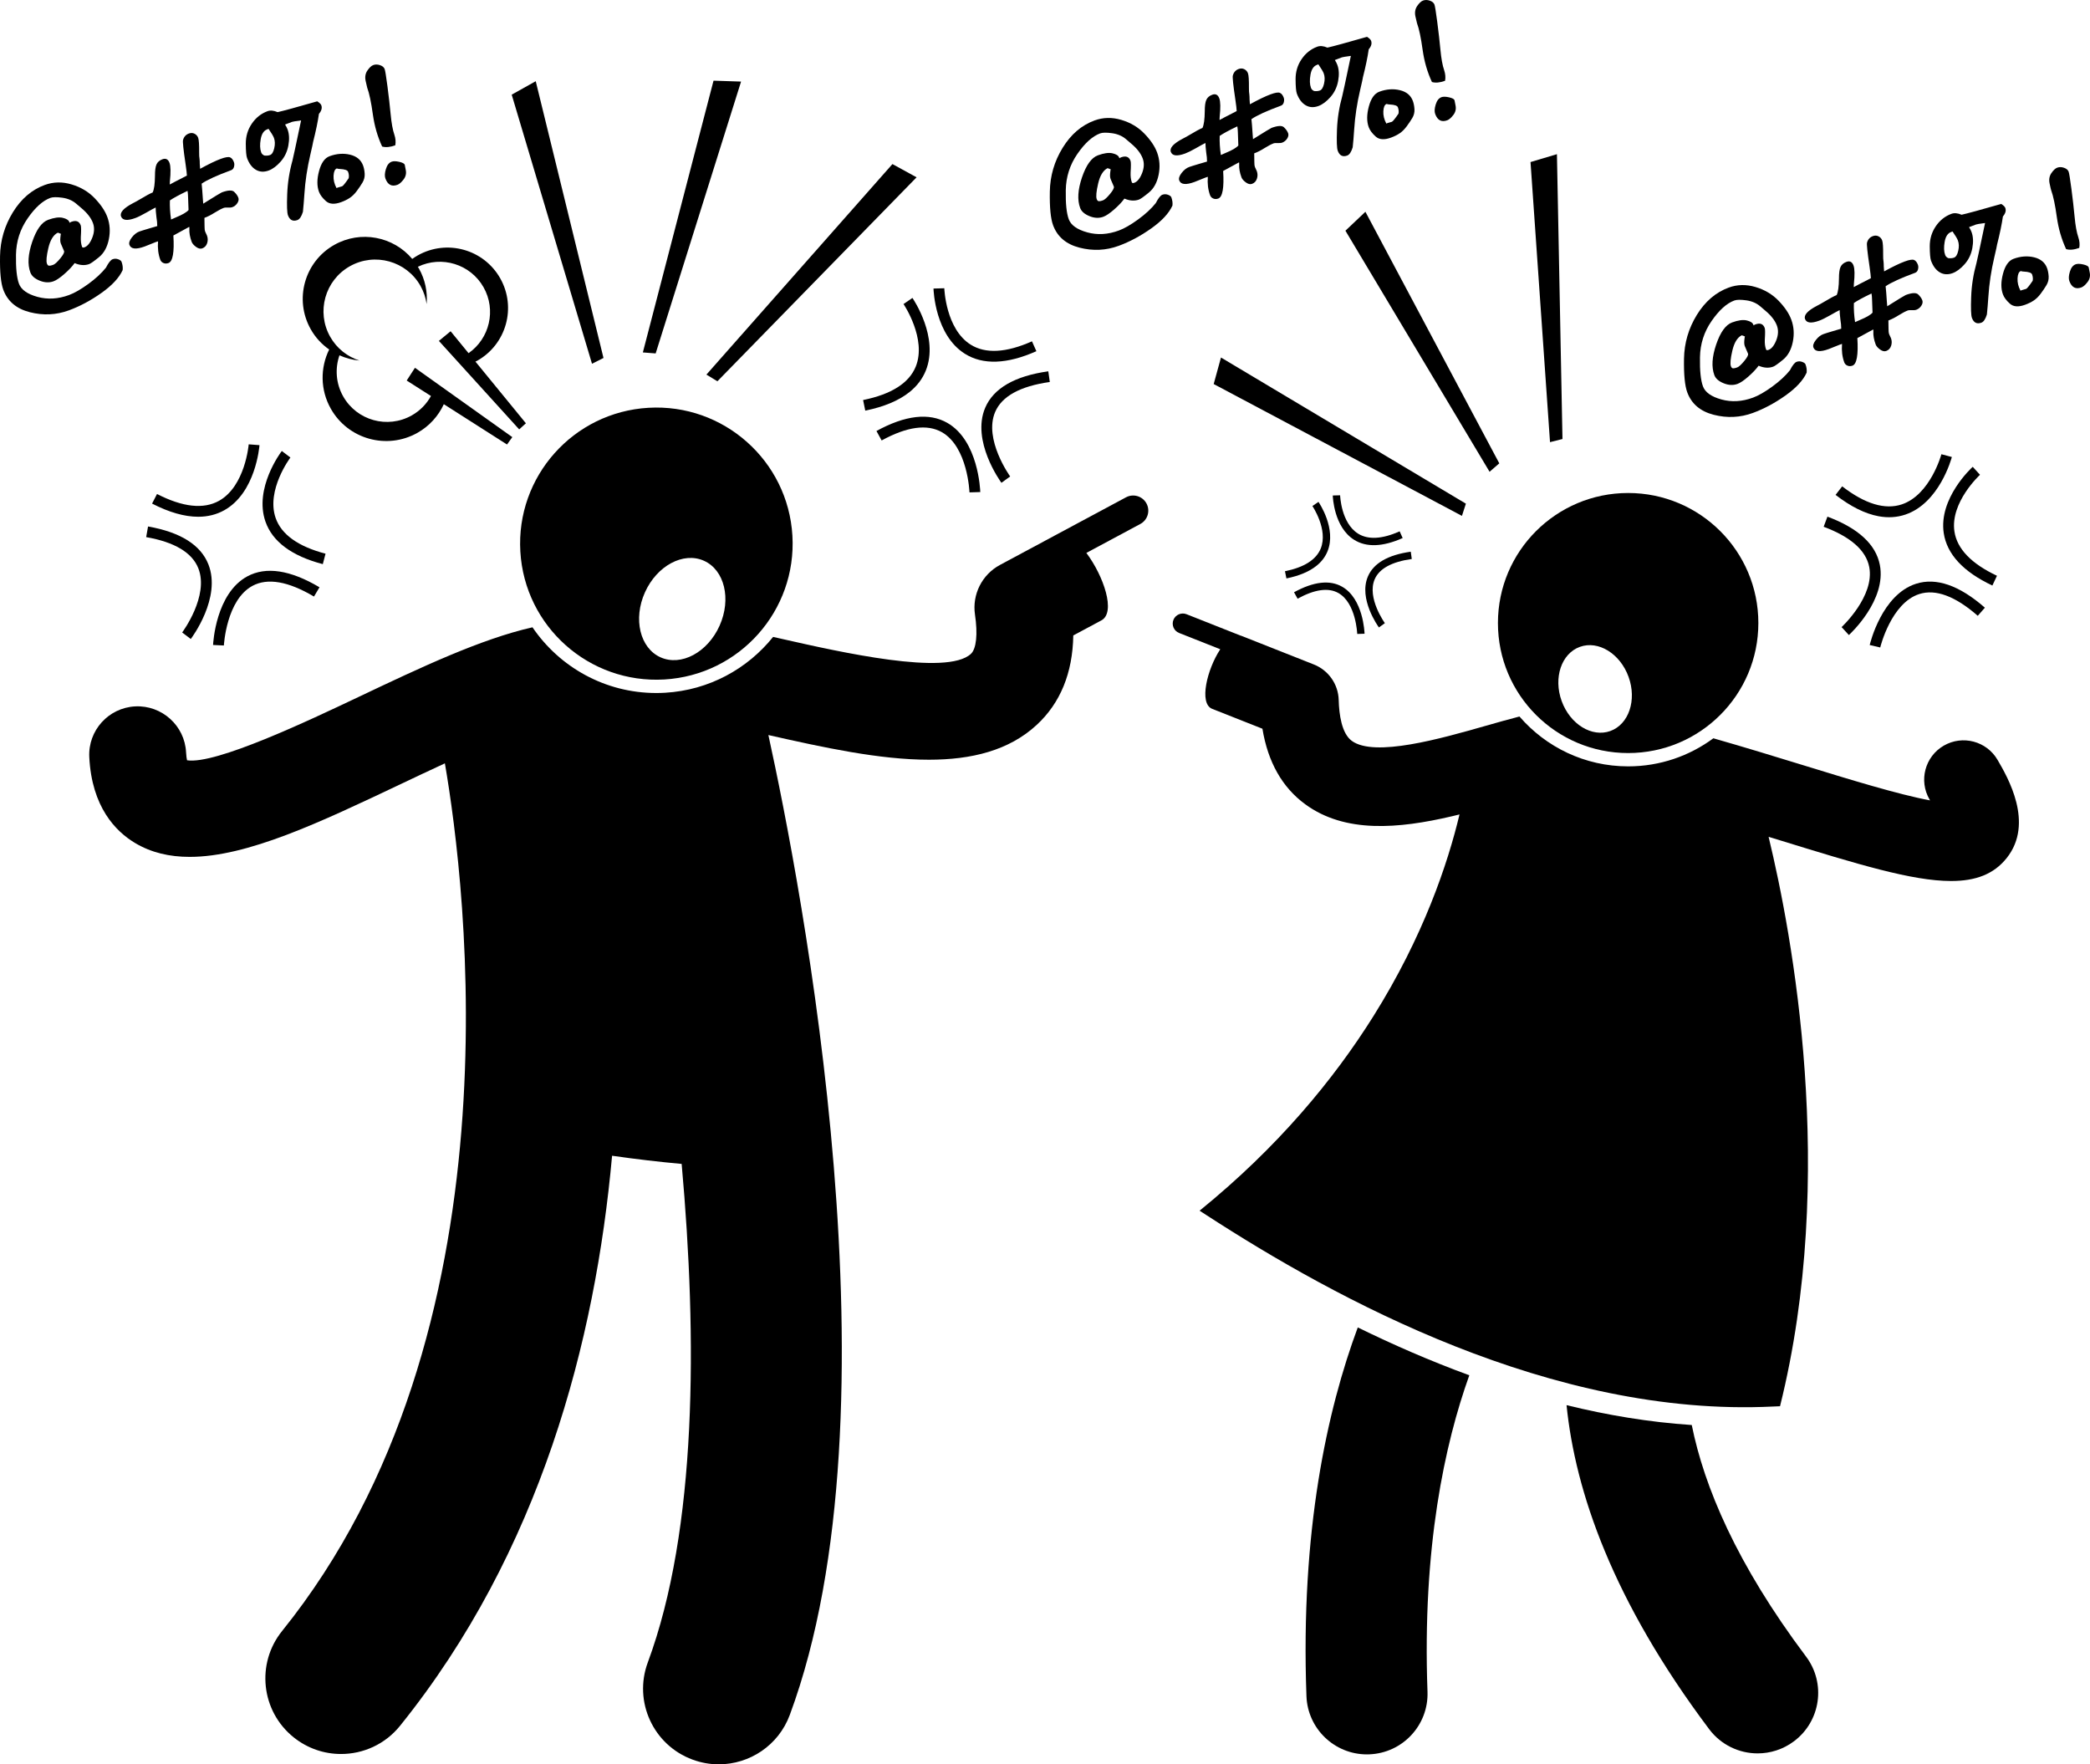 <?xml version="1.0" encoding="UTF-8"?> <svg xmlns="http://www.w3.org/2000/svg" viewBox="0 0 154 130" fill="none"><path d="M96.265 124.975C96.353 127.379 98.333 129.268 100.722 129.268C100.777 129.268 100.833 129.267 100.888 129.264C103.351 129.174 105.275 127.107 105.184 124.647C104.794 114.034 106.451 106.397 108.265 101.334C105.392 100.282 102.638 99.078 100.047 97.808C97.791 103.888 95.818 112.808 96.265 124.975Z" fill="black"></path><path d="M125.939 127.411C126.816 128.578 128.155 129.194 129.512 129.194C130.444 129.194 131.383 128.903 132.186 128.302C134.158 126.826 134.558 124.032 133.079 122.063C127.936 115.216 125.566 109.517 124.656 104.999C121.529 104.791 118.44 104.275 115.43 103.535C116.072 109.9 118.821 117.934 125.939 127.411Z" fill="black"></path><path d="M143.222 54.943C141.838 55.748 141.369 57.521 142.175 58.904C142.188 58.928 142.202 58.952 142.215 58.974C139.91 58.55 136.139 57.39 132.945 56.406C130.827 55.755 128.575 55.064 126.248 54.399C124.49 55.698 122.318 56.468 119.969 56.468C116.77 56.468 113.901 55.041 111.96 52.794C111.152 53.003 110.308 53.242 109.431 53.492C106.186 54.417 101.281 55.816 99.606 54.589C98.86 54.042 98.669 52.649 98.641 51.576C98.61 50.416 97.889 49.387 96.809 48.96L91.454 46.843C91.437 46.837 91.419 46.835 91.403 46.83L87.428 45.257C87.047 45.106 86.613 45.294 86.463 45.674C86.311 46.054 86.499 46.488 86.88 46.638L89.914 47.839C88.946 49.302 88.323 51.837 89.318 52.23L93.021 53.694C93.424 56.151 94.481 58.019 96.174 59.259C99.114 61.413 103.052 61.064 106.971 60.148C107.162 60.103 107.353 60.057 107.543 60.01C106.683 63.613 104.892 68.986 101.195 74.88C98.276 79.536 94.17 84.516 88.392 89.206C88.545 89.306 88.704 89.409 88.86 89.51C98.404 95.71 114.343 104.435 130.631 103.637C130.807 103.629 130.983 103.626 131.16 103.615C135.397 86.594 132.058 68.857 130.318 61.66C130.625 61.754 130.935 61.849 131.236 61.941C136.837 63.666 140.895 64.915 143.763 64.915C145.576 64.915 146.913 64.415 147.863 63.221C149.907 60.652 147.932 57.264 147.188 55.989C146.382 54.607 144.607 54.138 143.222 54.943Z" fill="black"></path><path d="M119.969 55.487C125.267 55.487 129.563 51.198 129.563 45.906C129.563 40.615 125.267 36.325 119.969 36.325C114.669 36.325 110.374 40.615 110.374 45.906C110.374 51.198 114.669 55.487 119.969 55.487ZM115.069 51.652C114.449 49.94 115.05 48.153 116.412 47.662C117.773 47.17 119.38 48.16 120 49.872C120.62 51.584 120.019 53.371 118.656 53.863C117.295 54.354 115.689 53.364 115.069 51.652Z" fill="black"></path><path d="M9.038 19.9C9.062 19.706 9.034 19.503 8.956 19.29C8.928 19.215 8.845 19.153 8.706 19.102C8.567 19.052 8.43 19.052 8.298 19.101C8.157 19.152 7.993 19.359 7.808 19.72C7.483 20.127 7.05 20.528 6.506 20.924C5.961 21.32 5.488 21.591 5.086 21.739C4.282 22.035 3.507 22.08 2.76 21.874C2.014 21.668 1.56 21.345 1.398 20.906C1.235 20.462 1.161 19.748 1.178 18.766C1.196 17.782 1.481 16.891 2.036 16.091C2.59 15.291 3.148 14.787 3.71 14.581C3.888 14.515 4.183 14.512 4.595 14.569C5.006 14.627 5.351 14.777 5.629 15.02C5.714 15.095 5.833 15.198 5.988 15.326C6.422 15.687 6.709 16.055 6.848 16.431C6.97 16.761 6.954 17.121 6.8 17.51C6.646 17.9 6.455 18.137 6.228 18.221C6.128 18.257 6.069 18.247 6.048 18.19C5.975 17.993 5.944 17.75 5.955 17.462C5.986 16.986 5.984 16.7 5.949 16.606C5.838 16.303 5.608 16.214 5.257 16.343C5.204 16.364 5.161 16.388 5.129 16.417L5.109 16.36C5.056 16.215 4.892 16.113 4.619 16.049C4.346 15.986 3.987 16.036 3.544 16.198C3.073 16.372 2.683 16.913 2.373 17.823C2.064 18.733 2.019 19.484 2.237 20.075C2.331 20.329 2.558 20.53 2.921 20.679C3.284 20.827 3.625 20.843 3.945 20.726C4.153 20.65 4.417 20.471 4.737 20.192C5.056 19.913 5.311 19.645 5.5 19.386C5.889 19.553 6.247 19.576 6.573 19.457C6.692 19.413 6.933 19.243 7.297 18.946C7.662 18.648 7.902 18.211 8.019 17.634C8.137 17.057 8.099 16.509 7.909 15.99C7.742 15.539 7.43 15.076 6.973 14.6C6.515 14.125 5.946 13.786 5.264 13.585C4.582 13.383 3.926 13.399 3.295 13.63C2.342 13.98 1.56 14.65 0.949 15.641C0.339 16.632 0.023 17.709 0.003 18.872C-0.017 20.035 0.063 20.859 0.241 21.344C0.556 22.197 1.206 22.75 2.195 23.003C3.181 23.255 4.142 23.21 5.077 22.867C5.893 22.567 6.692 22.139 7.474 21.585C8.257 21.031 8.778 20.469 9.038 19.9ZM4.439 19.043C4.217 19.312 4.044 19.469 3.918 19.515C3.789 19.562 3.689 19.584 3.619 19.579C3.549 19.576 3.496 19.524 3.459 19.425C3.391 19.244 3.427 18.86 3.564 18.273C3.702 17.688 3.931 17.311 4.254 17.146C4.295 17.152 4.337 17.165 4.378 17.184C4.415 17.205 4.453 17.22 4.491 17.227C4.479 17.231 4.465 17.329 4.447 17.52C4.429 17.712 4.444 17.861 4.492 17.968L4.72 18.498C4.755 18.593 4.661 18.774 4.439 19.043Z" fill="black"></path><path d="M9.972 16.065C10.172 15.991 10.431 15.863 10.749 15.682C11.105 15.478 11.345 15.347 11.47 15.288C11.469 15.436 11.487 15.673 11.527 16.003C11.566 16.226 11.586 16.444 11.587 16.658C11.534 16.679 11.334 16.737 10.986 16.835C10.636 16.937 10.394 17.014 10.262 17.061C10.064 17.134 9.881 17.28 9.711 17.499C9.543 17.719 9.485 17.901 9.538 18.045C9.652 18.355 10.028 18.394 10.667 18.159L11.478 17.835L11.645 17.78C11.606 18.281 11.661 18.734 11.81 19.139C11.851 19.249 11.928 19.329 12.043 19.38C12.159 19.43 12.284 19.43 12.416 19.381C12.731 19.266 12.851 18.59 12.775 17.352L13.942 16.716C13.954 16.745 13.958 16.792 13.954 16.853C13.938 17.148 13.994 17.47 14.123 17.819C14.169 17.943 14.276 18.068 14.445 18.192C14.613 18.314 14.765 18.351 14.902 18.301C15.08 18.236 15.2 18.108 15.263 17.919C15.324 17.731 15.321 17.546 15.254 17.364L15.121 17.071C15.084 16.972 15.068 16.841 15.072 16.676C15.072 16.513 15.068 16.305 15.063 16.053C15.302 15.965 15.558 15.835 15.83 15.662C16.1 15.493 16.326 15.376 16.509 15.309C16.546 15.295 16.641 15.29 16.794 15.294C16.946 15.299 17.049 15.291 17.102 15.271C17.269 15.21 17.399 15.108 17.49 14.965C17.582 14.821 17.605 14.689 17.561 14.567C17.507 14.419 17.404 14.276 17.255 14.134C17.107 13.993 16.802 14.007 16.343 14.175C16.278 14.199 15.822 14.476 14.975 15.007C14.966 14.924 14.958 14.82 14.95 14.694C14.915 14.155 14.884 13.769 14.858 13.532C15.26 13.255 15.983 12.925 17.027 12.542C17.137 12.502 17.209 12.418 17.242 12.292C17.276 12.165 17.274 12.051 17.236 11.949C17.168 11.763 17.073 11.645 16.953 11.594C16.834 11.544 16.604 11.581 16.267 11.705C15.887 11.845 15.38 12.089 14.746 12.438C14.746 12.356 14.736 12.233 14.719 12.067C14.721 11.933 14.716 11.82 14.705 11.73C14.681 11.584 14.67 11.415 14.674 11.225C14.679 10.655 14.655 10.298 14.602 10.154C14.553 10.021 14.465 9.921 14.336 9.854C14.208 9.788 14.068 9.782 13.917 9.838C13.696 9.919 13.555 10.077 13.489 10.311C13.451 10.415 13.511 11.008 13.673 12.089C13.735 12.515 13.768 12.797 13.772 12.938C13.021 13.321 12.6 13.541 12.508 13.595C12.506 13.532 12.51 13.452 12.518 13.36C12.588 12.692 12.578 12.242 12.492 12.007C12.392 11.734 12.218 11.643 11.971 11.734C11.759 11.811 11.613 11.937 11.534 12.11C11.455 12.283 11.418 12.565 11.419 12.956C11.413 13.548 11.357 13.956 11.25 14.18C11.043 14.265 10.731 14.434 10.311 14.687C10.149 14.786 9.975 14.882 9.79 14.975C9.104 15.335 8.814 15.659 8.92 15.947C9.03 16.242 9.38 16.282 9.972 16.065ZM13.818 14.064C13.842 14.198 13.856 14.358 13.859 14.546L13.893 15.476C13.751 15.64 13.444 15.82 12.971 16.014C12.879 16.053 12.757 16.106 12.605 16.175C12.532 15.673 12.503 15.204 12.519 14.767C12.766 14.594 13.2 14.36 13.818 14.064Z" fill="black"></path><path d="M18.851 12.508C19.131 12.674 19.447 12.693 19.797 12.565C20.093 12.456 20.388 12.236 20.682 11.904C20.975 11.572 21.164 11.177 21.248 10.72C21.331 10.264 21.313 9.871 21.191 9.54C21.147 9.419 21.084 9.298 21.005 9.176C21.316 9.061 21.49 8.997 21.526 8.978C21.563 8.961 21.783 8.925 22.186 8.872C21.796 10.728 21.584 11.714 21.55 11.83C21.321 12.65 21.192 13.48 21.162 14.322C21.131 15.164 21.15 15.676 21.217 15.859C21.349 16.218 21.583 16.337 21.917 16.214C22.08 16.154 22.215 15.952 22.321 15.607C22.359 15.244 22.395 14.81 22.429 14.302C22.489 13.346 22.637 12.374 22.868 11.39C22.996 10.839 23.063 10.535 23.068 10.478L23.065 10.486C23.277 9.646 23.422 8.947 23.501 8.389C23.691 8.165 23.748 7.954 23.676 7.756C23.644 7.669 23.543 7.572 23.375 7.466C21.832 7.909 20.857 8.174 20.455 8.262C20.168 8.139 19.92 8.116 19.711 8.193C19.237 8.368 18.851 8.674 18.554 9.113C18.256 9.551 18.109 10.043 18.111 10.589C18.114 11.134 18.145 11.487 18.204 11.646C18.354 12.055 18.57 12.343 18.851 12.508ZM19.209 10.259C19.277 9.866 19.437 9.623 19.688 9.532L19.789 9.494C20.003 9.804 20.135 10.026 20.186 10.162C20.266 10.382 20.275 10.634 20.208 10.919C20.143 11.204 20.04 11.371 19.899 11.423C19.781 11.466 19.642 11.479 19.48 11.461C19.364 11.413 19.285 11.334 19.244 11.225C19.152 10.974 19.141 10.652 19.209 10.259Z" fill="black"></path><path d="M23.501 14.128C23.587 14.359 23.759 14.589 24.018 14.819C24.277 15.049 24.652 15.073 25.142 14.893C25.377 14.807 25.587 14.704 25.771 14.582C25.954 14.461 26.127 14.292 26.288 14.076C26.45 13.859 26.591 13.65 26.711 13.449C26.831 13.248 26.884 13.033 26.871 12.805C26.859 12.578 26.819 12.376 26.754 12.197C26.601 11.78 26.28 11.514 25.793 11.397C25.306 11.281 24.803 11.319 24.283 11.51C23.927 11.641 23.668 12.004 23.509 12.602C23.349 13.199 23.347 13.707 23.501 14.128ZM24.816 12.412C24.889 12.437 24.969 12.45 25.057 12.452C25.407 12.47 25.606 12.54 25.65 12.661C25.71 12.823 25.724 12.979 25.694 13.129C25.439 13.503 25.277 13.701 25.209 13.727L24.882 13.821L24.797 13.858C24.635 13.557 24.562 13.253 24.578 12.947C24.597 12.642 24.675 12.464 24.816 12.412Z" fill="black"></path><path d="M27.056 6.457C27.212 6.877 27.352 7.544 27.478 8.458C27.598 9.301 27.825 10.079 28.158 10.797C28.424 10.875 28.747 10.845 29.127 10.706C29.172 10.456 29.149 10.196 29.058 9.924C28.935 9.565 28.843 9.058 28.783 8.405C28.724 7.776 28.645 7.093 28.549 6.356C28.452 5.62 28.383 5.197 28.344 5.092C28.295 4.959 28.181 4.862 28.002 4.802C27.823 4.74 27.656 4.738 27.505 4.794C27.364 4.845 27.219 4.98 27.071 5.197C26.922 5.416 26.88 5.67 26.941 5.959C27.003 6.249 27.041 6.415 27.056 6.457Z" fill="black"></path><path d="M28.86 11.913C28.663 11.986 28.521 12.167 28.434 12.458C28.346 12.748 28.335 12.981 28.399 13.154C28.57 13.617 28.864 13.771 29.282 13.618C29.422 13.567 29.574 13.435 29.738 13.222C29.901 13.009 29.953 12.771 29.895 12.508L29.822 12.135C29.789 12.048 29.653 11.977 29.414 11.923C29.174 11.869 28.989 11.867 28.86 11.913Z" fill="black"></path><path d="M6.579 55.787C6.763 59.462 8.518 61.258 9.957 62.117C11.15 62.829 12.497 63.137 13.977 63.137C18.226 63.137 23.575 60.598 29.525 57.775C30.57 57.279 31.671 56.757 32.781 56.245C34.328 65.229 38.47 98.218 20.785 120.178C18.854 122.575 19.235 126.082 21.636 128.009C22.667 128.837 23.901 129.239 25.128 129.239C26.76 129.239 28.377 128.528 29.479 127.159C39.82 114.319 43.87 98.802 45.101 85.159C46.84 85.407 48.602 85.614 50.227 85.761C51.384 98.62 51.366 112.698 47.732 122.493C46.662 125.378 48.137 128.583 51.026 129.651C51.665 129.888 52.319 130 52.962 130C55.23 130 57.361 128.61 58.194 126.363C66.536 103.875 59.024 65.134 56.618 54.16C60.691 55.08 64.811 55.978 68.441 55.978C71.572 55.978 74.337 55.31 76.389 53.412C78.135 51.798 79.037 49.587 79.085 46.821L81.154 45.712C82.244 45.127 81.318 42.434 80.048 40.74L84.023 38.608C84.566 38.317 84.77 37.641 84.479 37.099C84.187 36.556 83.51 36.353 82.968 36.644L77.002 39.844C77.001 39.845 77 39.846 76.999 39.847L73.684 41.625C72.359 42.335 71.622 43.798 71.841 45.284C72.054 46.726 71.941 47.809 71.538 48.181C69.761 49.824 61.882 48.041 57.648 47.083C57.418 47.031 57.192 46.98 56.966 46.929C55.081 49.279 52.247 50.855 49.008 51.044C48.789 51.057 48.572 51.063 48.356 51.063C44.58 51.063 41.224 49.149 39.236 46.221C35.423 47.087 31.035 49.163 26.46 51.334C22.727 53.106 15.896 56.346 13.783 56.02C13.755 55.896 13.724 55.706 13.71 55.431C13.612 53.464 11.928 51.953 9.966 52.048C7.997 52.147 6.48 53.821 6.579 55.787Z" fill="black"></path><path d="M54.605 6.011L52.576 5.944L47.368 25.968L48.312 26.041L54.605 6.011Z" fill="black"></path><path d="M44.468 26.376L39.475 5.984L37.704 6.975L43.621 26.802L44.468 26.376Z" fill="black"></path><path d="M52.861 28.093L67.538 13.065L65.758 12.089L52.051 27.602L52.861 28.093Z" fill="black"></path><path d="M110.474 34.141L100.609 15.604L99.137 16.999L109.758 34.762L110.474 34.141Z" fill="black"></path><path d="M108.013 37.111L89.967 26.343L89.43 28.297L107.722 38.011L108.013 37.111Z" fill="black"></path><path d="M115.13 32.348L114.721 11.36L112.775 11.941L114.212 32.579L115.13 32.348Z" fill="black"></path><path d="M48.951 50.066C54.486 49.742 58.712 44.998 58.388 39.47C58.064 33.943 53.313 29.723 47.778 30.047C42.241 30.37 38.016 35.113 38.341 40.641C38.664 46.17 43.414 50.389 48.951 50.066ZM47.523 43.644C48.407 41.679 50.354 40.639 51.871 41.319C53.389 42 53.903 44.144 53.019 46.109C52.136 48.073 50.189 49.114 48.671 48.433C47.154 47.752 46.64 45.608 47.523 43.644Z" fill="black"></path><path d="M24.632 18.043C22.433 19.282 21.657 22.068 22.899 24.264C23.245 24.877 23.714 25.374 24.255 25.752C23.596 27.091 23.587 28.721 24.377 30.117C25.649 32.367 28.506 33.161 30.759 31.892C31.648 31.391 32.305 30.642 32.703 29.782L37.36 32.752L37.749 32.208L30.576 27.099L29.968 28.039L31.756 29.179C31.435 29.758 30.958 30.261 30.338 30.61C28.555 31.615 26.293 30.986 25.286 29.206C24.743 28.245 24.68 27.148 25.012 26.181C25.48 26.39 25.979 26.523 26.49 26.568C25.606 26.285 24.822 25.685 24.33 24.815C23.293 22.981 23.942 20.654 25.778 19.618C27.616 18.583 29.946 19.23 30.983 21.065C31.224 21.493 31.371 21.948 31.436 22.406C31.512 21.522 31.332 20.606 30.862 19.774C30.839 19.734 30.812 19.697 30.788 19.658C32.536 18.813 34.663 19.456 35.631 21.168C36.578 22.844 36.075 24.943 34.525 26.023L33.203 24.407L32.339 25.119L38.256 31.638L38.751 31.189L35.033 26.644C35.077 26.621 35.123 26.602 35.166 26.578C37.312 25.369 38.069 22.651 36.859 20.508C35.647 18.365 32.926 17.609 30.78 18.819C30.639 18.898 30.504 18.986 30.375 19.078C28.988 17.429 26.58 16.945 24.632 18.043Z" fill="black"></path><path d="M20.764 33.23C20.679 33.341 18.71 35.977 19.556 38.423C20.07 39.908 21.493 40.966 23.785 41.567L23.987 40.798C21.969 40.268 20.731 39.382 20.309 38.163C19.601 36.114 21.381 33.734 21.399 33.711L20.764 33.23Z" fill="black"></path><path d="M16.137 36.902C14.995 37.538 13.459 37.369 11.57 36.399L11.205 37.106C12.462 37.752 13.599 38.076 14.604 38.076C15.312 38.076 15.954 37.915 16.529 37.594C18.83 36.309 19.108 32.943 19.12 32.8L18.325 32.74C18.323 32.771 18.065 35.827 16.137 36.902Z" fill="black"></path><path d="M10.771 39.576C12.863 39.943 14.157 40.717 14.614 41.874C15.42 43.913 13.442 46.576 13.422 46.603L14.058 47.082C14.15 46.959 16.324 44.039 15.356 41.585C14.791 40.151 13.294 39.212 10.909 38.792L10.771 39.576Z" fill="black"></path><path d="M15.7 47.524L16.496 47.561C16.498 47.528 16.678 44.201 18.607 43.165C19.72 42.567 21.243 42.833 23.135 43.956L23.542 43.272C21.392 41.996 19.603 41.724 18.227 42.466C15.902 43.717 15.707 47.37 15.7 47.524Z" fill="black"></path><path d="M71.096 26.066C72.427 26.903 74.2 26.84 76.365 25.877L76.04 25.15C74.133 25.998 72.612 26.08 71.52 25.392C69.684 24.237 69.581 21.269 69.58 21.239L68.784 21.261C68.788 21.4 68.903 24.687 71.096 26.066Z" fill="black"></path><path d="M66.575 22.402C66.592 22.427 68.306 24.973 67.475 27.015C66.984 28.225 65.679 29.053 63.597 29.476L63.756 30.256C65.142 29.974 66.231 29.517 67.016 28.889C67.567 28.447 67.968 27.921 68.215 27.311C69.204 24.871 67.313 22.071 67.232 21.953L66.575 22.402Z" fill="black"></path><path d="M69.403 31.846C71.309 32.933 71.434 36.246 71.435 36.28L72.231 36.256C72.227 36.102 72.093 32.467 69.8 31.157C68.46 30.392 66.704 30.593 64.581 31.757L64.964 32.454C66.827 31.433 68.32 31.229 69.403 31.846Z" fill="black"></path><path d="M72.591 30.05C71.562 32.479 73.698 35.449 73.79 35.574L74.434 35.106C74.414 35.079 72.47 32.371 73.326 30.358C73.82 29.196 75.174 28.453 77.354 28.146L77.243 27.359C74.766 27.707 73.201 28.612 72.591 30.05Z" fill="black"></path><path d="M147.145 42.424C145.257 41.535 144.202 40.438 144.011 39.163C143.688 37.019 145.873 35.004 145.895 34.984L145.359 34.396C145.255 34.49 142.838 36.722 143.223 39.281C143.457 40.835 144.662 42.135 146.806 43.144L147.145 42.424Z" fill="black"></path><path d="M140.397 37.915C142.894 37.07 143.784 33.812 143.821 33.673L143.051 33.469C143.043 33.499 142.231 36.457 140.139 37.162C138.9 37.579 137.42 37.134 135.74 35.835L135.252 36.464C136.37 37.328 137.429 37.854 138.417 38.037C139.113 38.166 139.774 38.126 140.397 37.915Z" fill="black"></path><path d="M135.696 46.206L136.233 46.792C136.347 46.688 139.018 44.214 138.515 41.624C138.221 40.111 136.922 38.915 134.653 38.068L134.375 38.813C136.364 39.556 137.494 40.552 137.732 41.773C138.153 43.925 135.721 46.183 135.696 46.206Z" fill="black"></path><path d="M141.422 43.77C142.626 43.386 144.075 43.925 145.73 45.374L146.255 44.775C144.374 43.129 142.665 42.535 141.177 43.014C138.662 43.82 137.803 47.376 137.768 47.527L138.543 47.708C138.552 47.675 139.337 44.438 141.422 43.77Z" fill="black"></path><path d="M79.546 18.249C80.533 18.502 81.494 18.457 82.429 18.114C83.245 17.814 84.044 17.386 84.826 16.832C85.609 16.278 86.131 15.716 86.391 15.147C86.414 14.953 86.386 14.75 86.309 14.537C86.281 14.462 86.197 14.4 86.058 14.349C85.919 14.299 85.783 14.299 85.65 14.348C85.51 14.399 85.346 14.606 85.161 14.966C84.836 15.374 84.403 15.775 83.859 16.171C83.314 16.567 82.841 16.838 82.439 16.986C81.635 17.282 80.859 17.327 80.112 17.121C79.366 16.914 78.912 16.592 78.751 16.153C78.587 15.709 78.513 14.995 78.531 14.013C78.548 13.029 78.834 12.138 79.388 11.338C79.942 10.539 80.5 10.035 81.062 9.828C81.241 9.762 81.536 9.759 81.947 9.816C82.359 9.874 82.703 10.024 82.982 10.266C83.067 10.342 83.186 10.445 83.34 10.573C83.775 10.934 84.061 11.302 84.2 11.678C84.322 12.008 84.306 12.368 84.153 12.757C83.999 13.147 83.808 13.384 83.581 13.468C83.481 13.504 83.421 13.494 83.4 13.437C83.328 13.24 83.296 12.997 83.308 12.709C83.338 12.233 83.337 11.947 83.302 11.853C83.191 11.549 82.96 11.461 82.61 11.59C82.557 11.61 82.514 11.634 82.482 11.664L82.462 11.606C82.409 11.462 82.245 11.36 81.971 11.295C81.698 11.233 81.34 11.282 80.896 11.445C80.425 11.619 80.035 12.16 79.725 13.07C79.417 13.98 79.371 14.731 79.59 15.322C79.683 15.576 79.911 15.777 80.274 15.925C80.636 16.074 80.978 16.09 81.297 15.973C81.505 15.897 81.769 15.718 82.09 15.439C82.409 15.16 82.663 14.892 82.852 14.633C83.241 14.8 83.599 14.823 83.926 14.704C84.044 14.66 84.285 14.49 84.649 14.192C85.014 13.895 85.255 13.458 85.372 12.881C85.49 12.304 85.452 11.756 85.261 11.237C85.095 10.786 84.783 10.323 84.325 9.847C83.868 9.372 83.299 9.033 82.617 8.832C81.934 8.63 81.278 8.646 80.648 8.877C79.695 9.227 78.913 9.897 78.302 10.888C77.691 11.879 77.375 12.956 77.356 14.119C77.336 15.282 77.416 16.106 77.594 16.591C77.908 17.444 78.558 17.996 79.546 18.249ZM81.792 14.29C81.569 14.559 81.397 14.716 81.271 14.762C81.142 14.809 81.041 14.831 80.972 14.826C80.901 14.823 80.849 14.771 80.811 14.672C80.744 14.491 80.78 14.106 80.917 13.52C81.055 12.934 81.284 12.558 81.606 12.392C81.647 12.398 81.689 12.411 81.731 12.43C81.768 12.452 81.805 12.466 81.843 12.473C81.832 12.477 81.818 12.576 81.799 12.767C81.781 12.958 81.796 13.108 81.845 13.215L82.072 13.744C82.108 13.839 82.014 14.021 81.792 14.29Z" fill="black"></path><path d="M87.325 11.312C87.525 11.237 87.784 11.11 88.102 10.929C88.458 10.725 88.698 10.594 88.823 10.535C88.822 10.683 88.84 10.92 88.88 11.249C88.919 11.473 88.939 11.691 88.94 11.905C88.886 11.926 88.687 11.984 88.338 12.081C87.989 12.184 87.747 12.26 87.615 12.308C87.418 12.38 87.234 12.527 87.064 12.746C86.896 12.966 86.838 13.148 86.891 13.292C87.005 13.602 87.381 13.641 88.02 13.406L88.831 13.081L88.998 13.027C88.959 13.528 89.014 13.981 89.163 14.386C89.204 14.496 89.281 14.576 89.396 14.626C89.512 14.677 89.636 14.677 89.769 14.628C90.084 14.513 90.204 13.837 90.127 12.598L91.296 11.963C91.306 11.992 91.311 12.039 91.307 12.1C91.291 12.395 91.347 12.716 91.476 13.066C91.522 13.19 91.629 13.315 91.797 13.438C91.966 13.561 92.118 13.598 92.254 13.548C92.433 13.483 92.553 13.355 92.615 13.166C92.677 12.978 92.674 12.793 92.608 12.611L92.474 12.318C92.438 12.219 92.421 12.088 92.425 11.923C92.425 11.759 92.421 11.551 92.416 11.299C92.655 11.212 92.911 11.081 93.183 10.908C93.453 10.74 93.679 10.622 93.862 10.555C93.899 10.541 93.994 10.536 94.147 10.541C94.299 10.545 94.402 10.538 94.456 10.518C94.623 10.457 94.752 10.354 94.843 10.211C94.935 10.067 94.959 9.935 94.914 9.814C94.86 9.666 94.757 9.522 94.608 9.38C94.46 9.239 94.155 9.254 93.696 9.421C93.631 9.446 93.175 9.723 92.328 10.254C92.319 10.171 92.311 10.066 92.303 9.94C92.269 9.402 92.237 9.015 92.211 8.778C92.613 8.502 93.336 8.172 94.38 7.788C94.49 7.748 94.562 7.665 94.595 7.539C94.629 7.411 94.627 7.298 94.59 7.196C94.521 7.01 94.426 6.891 94.306 6.841C94.187 6.79 93.957 6.827 93.62 6.952C93.24 7.091 92.733 7.336 92.099 7.684C92.099 7.603 92.09 7.479 92.073 7.313C92.074 7.179 92.069 7.067 92.058 6.976C92.034 6.831 92.023 6.662 92.027 6.472C92.032 5.901 92.008 5.544 91.955 5.4C91.906 5.267 91.818 5.167 91.689 5.1C91.561 5.034 91.421 5.028 91.269 5.084C91.049 5.165 90.908 5.323 90.843 5.557C90.804 5.662 90.865 6.255 91.026 7.336C91.088 7.761 91.121 8.044 91.124 8.184C90.374 8.568 89.953 8.787 89.861 8.842C89.859 8.778 89.863 8.699 89.871 8.606C89.941 7.939 89.931 7.488 89.845 7.253C89.745 6.98 89.571 6.889 89.324 6.98C89.112 7.058 88.966 7.183 88.888 7.357C88.808 7.529 88.772 7.811 88.772 8.203C88.766 8.794 88.71 9.203 88.603 9.427C88.396 9.511 88.084 9.68 87.664 9.934C87.502 10.032 87.328 10.128 87.143 10.222C86.457 10.581 86.166 10.906 86.273 11.194C86.383 11.489 86.733 11.528 87.325 11.312ZM91.171 9.31C91.195 9.444 91.209 9.605 91.213 9.792L91.246 10.722C91.104 10.886 90.797 11.066 90.325 11.261C90.232 11.299 90.11 11.353 89.958 11.422C89.885 10.919 89.856 10.45 89.872 10.013C90.119 9.841 90.552 9.606 91.171 9.31Z" fill="black"></path><path d="M96.204 7.754C96.484 7.92 96.8 7.939 97.15 7.811C97.445 7.702 97.74 7.482 98.034 7.15C98.328 6.818 98.516 6.424 98.6 5.966C98.684 5.511 98.665 5.117 98.543 4.787C98.499 4.665 98.437 4.544 98.358 4.423C98.668 4.308 98.843 4.244 98.879 4.225C98.915 4.208 99.135 4.172 99.538 4.118C99.149 5.975 98.937 6.961 98.903 7.077C98.674 7.897 98.545 8.727 98.514 9.569C98.484 10.411 98.502 10.923 98.57 11.106C98.702 11.465 98.935 11.584 99.269 11.461C99.432 11.401 99.568 11.199 99.673 10.854C99.712 10.491 99.748 10.057 99.781 9.549C99.842 8.593 99.989 7.621 100.22 6.637C100.349 6.086 100.416 5.782 100.421 5.725L100.417 5.733C100.629 4.893 100.775 4.194 100.853 3.635C101.043 3.412 101.101 3.201 101.028 3.003C100.996 2.916 100.895 2.819 100.728 2.713C99.184 3.156 98.21 3.421 97.808 3.509C97.52 3.385 97.273 3.363 97.064 3.44C96.59 3.614 96.204 3.921 95.906 4.36C95.609 4.798 95.462 5.29 95.464 5.836C95.467 6.381 95.498 6.734 95.556 6.893C95.707 7.302 95.923 7.589 96.204 7.754ZM96.561 5.506C96.63 5.113 96.79 4.87 97.04 4.779L97.142 4.741C97.355 5.051 97.488 5.273 97.538 5.409C97.619 5.629 97.627 5.881 97.561 6.166C97.496 6.45 97.393 6.618 97.252 6.67C97.134 6.713 96.995 6.726 96.833 6.708C96.717 6.659 96.637 6.581 96.597 6.472C96.505 6.221 96.493 5.899 96.561 5.506Z" fill="black"></path><path d="M100.854 9.374C100.94 9.606 101.112 9.835 101.371 10.065C101.63 10.295 102.004 10.32 102.494 10.14C102.73 10.054 102.939 9.95 103.123 9.829C103.307 9.707 103.479 9.539 103.641 9.322C103.802 9.105 103.944 8.897 104.064 8.696C104.184 8.494 104.236 8.28 104.224 8.052C104.211 7.824 104.171 7.622 104.107 7.443C103.954 7.026 103.633 6.761 103.145 6.644C102.659 6.528 102.156 6.565 101.636 6.757C101.279 6.887 101.021 7.251 100.861 7.848C100.702 8.445 100.699 8.953 100.854 9.374ZM102.169 7.659C102.242 7.683 102.322 7.697 102.409 7.699C102.76 7.716 102.959 7.786 103.002 7.907C103.063 8.07 103.077 8.226 103.046 8.375C102.791 8.749 102.629 8.947 102.561 8.974L102.235 9.068L102.15 9.105C101.988 8.803 101.915 8.499 101.931 8.194C101.95 7.889 102.027 7.71 102.169 7.659Z" fill="black"></path><path d="M106.213 7.16C106.016 7.233 105.873 7.414 105.787 7.705C105.698 7.995 105.688 8.228 105.752 8.401C105.922 8.864 106.217 9.018 106.634 8.865C106.775 8.814 106.927 8.682 107.09 8.469C107.253 8.256 107.305 8.018 107.247 7.755L107.174 7.382C107.142 7.295 107.006 7.224 106.767 7.17C106.526 7.116 106.341 7.113 106.213 7.16Z" fill="black"></path><path d="M104.409 1.703C104.564 2.123 104.704 2.79 104.83 3.704C104.95 4.547 105.178 5.326 105.511 6.043C105.777 6.122 106.1 6.092 106.479 5.952C106.525 5.702 106.502 5.442 106.411 5.171C106.287 4.811 106.195 4.304 106.135 3.651C106.076 3.022 105.998 2.34 105.901 1.603C105.805 0.866 105.736 0.444 105.697 0.338C105.647 0.206 105.534 0.109 105.354 0.048C105.175 -0.013 105.008 -0.016 104.857 0.04C104.716 0.092 104.572 0.226 104.423 0.444C104.275 0.662 104.232 0.916 104.293 1.205C104.356 1.495 104.394 1.662 104.409 1.703Z" fill="black"></path><path d="M103.354 39.645L103.133 39.151C101.838 39.727 100.805 39.782 100.063 39.316C98.816 38.531 98.746 36.515 98.746 36.495L98.204 36.509C98.207 36.604 98.285 38.837 99.775 39.773C100.68 40.342 101.883 40.299 103.354 39.645Z" fill="black"></path><path d="M94.682 42.09L94.789 42.62C95.731 42.429 96.471 42.117 97.003 41.691C97.378 41.391 97.65 41.033 97.818 40.62C98.49 38.962 97.206 37.06 97.15 36.98L96.704 37.285C96.716 37.303 97.88 39.032 97.316 40.419C96.982 41.24 96.096 41.803 94.682 42.09Z" fill="black"></path><path d="M98.625 43.7C99.92 44.438 100.005 46.688 100.006 46.711L100.546 46.695C100.543 46.59 100.453 44.121 98.895 43.231C97.985 42.711 96.792 42.849 95.35 43.639L95.611 44.113C96.876 43.419 97.89 43.28 98.625 43.7Z" fill="black"></path><path d="M104.026 41.187L103.951 40.651C102.268 40.888 101.205 41.503 100.791 42.48C100.091 44.13 101.543 46.148 101.605 46.233L102.043 45.914C102.029 45.896 100.709 44.057 101.29 42.689C101.626 41.9 102.546 41.395 104.026 41.187Z" fill="black"></path><path d="M126.276 30.563C127.263 30.816 128.224 30.77 129.159 30.427C129.974 30.127 130.774 29.7 131.556 29.146C132.339 28.591 132.861 28.029 133.12 27.46C133.144 27.266 133.117 27.063 133.039 26.851C133.011 26.775 132.927 26.713 132.788 26.663C132.649 26.612 132.512 26.612 132.38 26.661C132.239 26.712 132.076 26.919 131.891 27.28C131.566 27.687 131.132 28.088 130.588 28.484C130.044 28.88 129.571 29.151 129.169 29.299C128.364 29.595 127.589 29.64 126.842 29.434C126.096 29.228 125.642 28.905 125.481 28.466C125.317 28.023 125.243 27.309 125.261 26.326C125.278 25.343 125.563 24.451 126.118 23.651C126.672 22.852 127.23 22.348 127.792 22.142C127.971 22.076 128.266 22.073 128.677 22.13C129.089 22.188 129.433 22.338 129.712 22.58C129.797 22.656 129.916 22.759 130.07 22.886C130.505 23.248 130.791 23.616 130.93 23.991C131.052 24.321 131.036 24.681 130.883 25.071C130.728 25.461 130.538 25.697 130.31 25.782C130.211 25.817 130.151 25.808 130.131 25.75C130.057 25.553 130.026 25.311 130.038 25.023C130.069 24.547 130.067 24.261 130.031 24.167C129.92 23.863 129.69 23.775 129.34 23.904C129.286 23.924 129.243 23.948 129.212 23.978L129.191 23.92C129.138 23.776 128.975 23.673 128.701 23.609C128.428 23.546 128.069 23.596 127.626 23.759C127.155 23.933 126.765 24.474 126.455 25.384C126.146 26.294 126.101 27.044 126.319 27.636C126.412 27.89 126.64 28.091 127.003 28.239C127.366 28.388 127.707 28.404 128.027 28.287C128.235 28.21 128.499 28.032 128.819 27.753C129.138 27.474 129.393 27.205 129.582 26.947C129.971 27.113 130.328 27.137 130.655 27.017C130.774 26.974 131.014 26.803 131.379 26.506C131.744 26.209 131.984 25.772 132.101 25.195C132.219 24.618 132.181 24.07 131.99 23.551C131.824 23.1 131.512 22.637 131.055 22.161C130.597 21.686 130.028 21.347 129.346 21.146C128.663 20.944 128.007 20.959 127.377 21.191C126.424 21.541 125.642 22.211 125.031 23.202C124.421 24.193 124.105 25.27 124.085 26.433C124.065 27.595 124.145 28.419 124.323 28.904C124.637 29.758 125.288 30.31 126.276 30.563ZM128.522 26.603C128.299 26.872 128.126 27.029 128.001 27.075C127.872 27.122 127.771 27.144 127.701 27.14C127.631 27.136 127.578 27.084 127.541 26.986C127.474 26.804 127.51 26.419 127.647 25.833C127.784 25.248 128.014 24.871 128.336 24.705C128.377 24.712 128.418 24.725 128.46 24.743C128.498 24.765 128.535 24.779 128.573 24.786C128.562 24.79 128.548 24.889 128.529 25.08C128.512 25.271 128.526 25.421 128.575 25.528L128.802 26.058C128.838 26.153 128.744 26.334 128.522 26.603Z" fill="black"></path><path d="M134.054 23.626C134.255 23.551 134.514 23.423 134.832 23.242C135.188 23.038 135.428 22.907 135.553 22.848C135.551 22.996 135.569 23.233 135.61 23.563C135.649 23.786 135.668 24.004 135.67 24.218C135.617 24.239 135.417 24.297 135.068 24.395C134.719 24.497 134.477 24.573 134.345 24.622C134.147 24.694 133.964 24.84 133.794 25.059C133.625 25.279 133.567 25.461 133.621 25.605C133.735 25.915 134.111 25.954 134.75 25.719L135.561 25.395L135.728 25.34C135.689 25.841 135.744 26.294 135.893 26.7C135.934 26.809 136.012 26.89 136.126 26.94C136.242 26.991 136.367 26.99 136.499 26.942C136.815 26.826 136.934 26.15 136.858 24.912L138.026 24.276C138.037 24.306 138.041 24.352 138.037 24.413C138.021 24.709 138.077 25.03 138.206 25.379C138.252 25.503 138.359 25.628 138.528 25.752C138.696 25.874 138.848 25.911 138.985 25.861C139.163 25.796 139.283 25.668 139.346 25.48C139.407 25.291 139.404 25.107 139.338 24.925L139.204 24.631C139.168 24.532 139.152 24.401 139.155 24.237C139.156 24.073 139.152 23.865 139.146 23.613C139.386 23.525 139.641 23.395 139.913 23.222C140.184 23.053 140.409 22.936 140.592 22.869C140.629 22.855 140.724 22.85 140.877 22.855C141.03 22.859 141.132 22.852 141.186 22.831C141.353 22.77 141.482 22.668 141.573 22.525C141.665 22.381 141.689 22.249 141.644 22.127C141.59 21.979 141.487 21.836 141.339 21.694C141.19 21.553 140.886 21.567 140.426 21.735C140.361 21.759 139.905 22.036 139.059 22.567C139.049 22.484 139.041 22.38 139.034 22.254C138.999 21.716 138.968 21.329 138.941 21.092C139.343 20.815 140.066 20.486 141.111 20.102C141.22 20.062 141.292 19.979 141.326 19.852C141.359 19.725 141.357 19.611 141.32 19.509C141.251 19.323 141.156 19.205 141.036 19.155C140.917 19.104 140.688 19.141 140.35 19.266C139.97 19.405 139.464 19.65 138.829 19.998C138.829 19.917 138.82 19.793 138.803 19.627C138.804 19.493 138.799 19.381 138.788 19.29C138.764 19.144 138.754 18.975 138.758 18.786C138.763 18.215 138.739 17.858 138.686 17.714C138.637 17.581 138.549 17.481 138.42 17.414C138.292 17.348 138.152 17.342 138 17.398C137.78 17.479 137.638 17.637 137.573 17.871C137.535 17.975 137.595 18.569 137.757 19.65C137.818 20.075 137.851 20.357 137.855 20.498C137.105 20.881 136.684 21.101 136.592 21.155C136.59 21.092 136.594 21.012 136.602 20.92C136.671 20.253 136.662 19.802 136.576 19.567C136.476 19.294 136.302 19.203 136.055 19.294C135.843 19.372 135.697 19.497 135.618 19.671C135.539 19.843 135.502 20.125 135.502 20.516C135.497 21.108 135.44 21.516 135.333 21.741C135.127 21.825 134.815 21.994 134.394 22.247C134.232 22.346 134.059 22.442 133.874 22.536C133.187 22.895 132.897 23.22 133.004 23.508C133.113 23.803 133.462 23.842 134.054 23.626ZM137.901 21.624C137.925 21.758 137.939 21.918 137.942 22.106L137.976 23.036C137.834 23.2 137.527 23.38 137.054 23.574C136.962 23.613 136.84 23.667 136.688 23.736C136.615 23.233 136.586 22.764 136.602 22.327C136.849 22.155 137.282 21.92 137.901 21.624Z" fill="black"></path><path d="M142.933 20.068C143.214 20.234 143.53 20.253 143.88 20.125C144.175 20.016 144.47 19.796 144.764 19.464C145.058 19.132 145.246 18.737 145.33 18.28C145.414 17.824 145.395 17.431 145.273 17.101C145.229 16.979 145.167 16.858 145.088 16.737C145.398 16.622 145.572 16.557 145.609 16.539C145.645 16.521 145.865 16.486 146.268 16.432C145.879 18.288 145.667 19.274 145.632 19.39C145.404 20.21 145.274 21.041 145.244 21.883C145.213 22.725 145.232 23.237 145.299 23.42C145.431 23.779 145.665 23.897 145.999 23.775C146.162 23.714 146.298 23.512 146.403 23.168C146.441 22.805 146.477 22.37 146.511 21.863C146.572 20.907 146.719 19.935 146.95 18.951C147.079 18.4 147.146 18.096 147.15 18.039L147.147 18.047C147.359 17.206 147.505 16.508 147.583 15.949C147.773 15.725 147.831 15.515 147.758 15.317C147.726 15.229 147.625 15.133 147.458 15.027C145.914 15.47 144.94 15.734 144.537 15.823C144.25 15.699 144.002 15.677 143.793 15.754C143.319 15.928 142.933 16.234 142.636 16.673C142.338 17.111 142.191 17.604 142.193 18.15C142.196 18.695 142.227 19.048 142.286 19.207C142.437 19.615 142.653 19.903 142.933 20.068ZM143.291 17.819C143.359 17.426 143.519 17.184 143.77 17.092L143.872 17.054C144.085 17.364 144.218 17.586 144.268 17.722C144.349 17.942 144.357 18.195 144.291 18.479C144.226 18.764 144.123 18.931 143.982 18.983C143.864 19.026 143.725 19.039 143.562 19.021C143.446 18.973 143.367 18.894 143.327 18.785C143.234 18.534 143.223 18.212 143.291 17.819Z" fill="black"></path><path d="M149.875 18.958C149.388 18.842 148.885 18.88 148.365 19.071C148.009 19.201 147.75 19.565 147.59 20.163C147.432 20.759 147.429 21.267 147.584 21.688C147.669 21.919 147.841 22.149 148.101 22.379C148.359 22.609 148.734 22.634 149.224 22.454C149.459 22.368 149.669 22.264 149.853 22.143C150.036 22.021 150.209 21.852 150.371 21.636C150.532 21.419 150.673 21.21 150.793 21.009C150.913 20.808 150.966 20.594 150.954 20.365C150.941 20.138 150.901 19.936 150.837 19.757C150.683 19.34 150.362 19.075 149.875 18.958ZM149.776 20.689C149.522 21.063 149.36 21.261 149.291 21.287L148.965 21.381L148.88 21.418C148.718 21.117 148.645 20.813 148.661 20.508C148.679 20.202 148.757 20.024 148.899 19.972C148.972 19.997 149.052 20.011 149.139 20.012C149.49 20.03 149.689 20.1 149.732 20.221C149.793 20.384 149.807 20.54 149.776 20.689Z" fill="black"></path><path d="M153.209 18.266C153.255 18.016 153.232 17.756 153.14 17.484C153.017 17.125 152.925 16.618 152.865 15.965C152.806 15.336 152.727 14.654 152.631 13.917C152.534 13.18 152.465 12.758 152.426 12.652C152.377 12.52 152.263 12.422 152.083 12.362C151.905 12.3 151.738 12.298 151.587 12.354C151.446 12.405 151.301 12.54 151.153 12.758C151.005 12.976 150.962 13.23 151.023 13.519C151.084 13.809 151.122 13.975 151.138 14.016C151.293 14.437 151.433 15.104 151.559 16.017C151.679 16.86 151.907 17.639 152.24 18.356C152.507 18.435 152.829 18.405 153.209 18.266Z" fill="black"></path><path d="M153.904 19.696C153.871 19.609 153.735 19.538 153.496 19.484C153.256 19.43 153.071 19.427 152.943 19.474C152.745 19.547 152.603 19.728 152.517 20.019C152.428 20.309 152.417 20.541 152.482 20.715C152.653 21.177 152.947 21.332 153.364 21.179C153.505 21.127 153.656 20.995 153.82 20.782C153.983 20.569 154.035 20.331 153.977 20.069L153.904 19.696Z" fill="black"></path></svg> 
